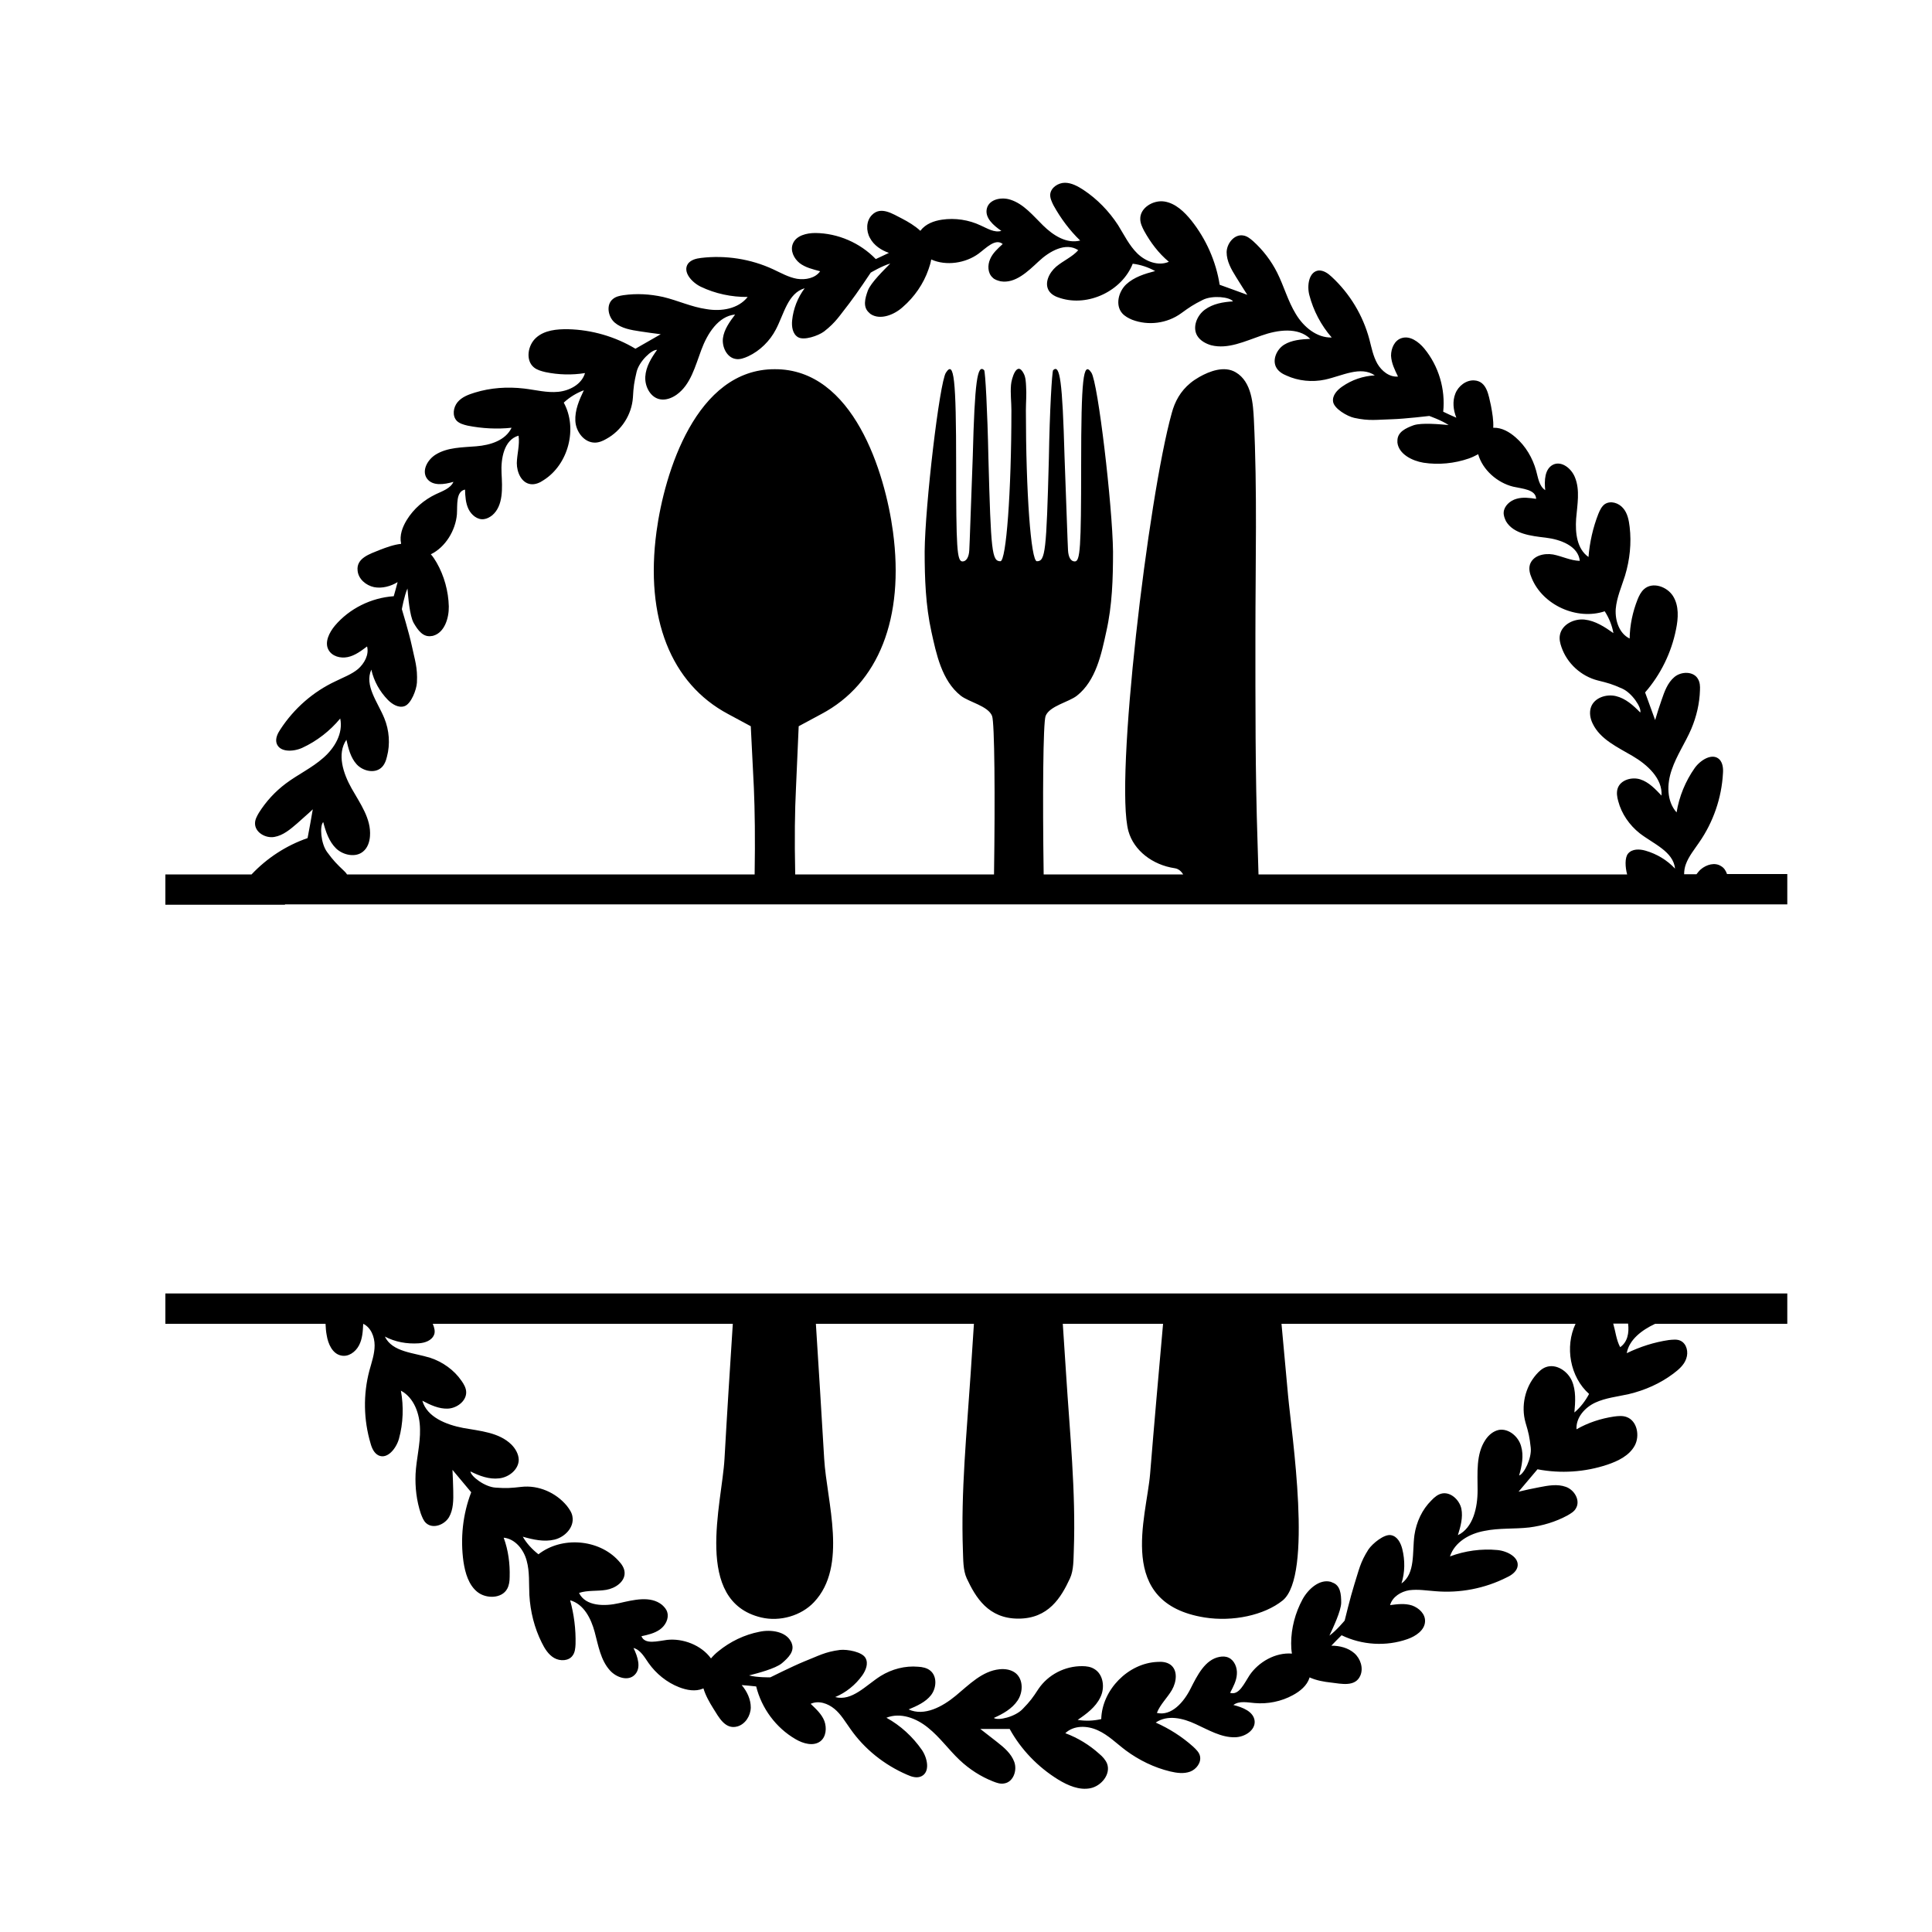 <?xml version="1.0" encoding="utf-8"?>
<!-- Generator: Adobe Illustrator 23.0.1, SVG Export Plug-In . SVG Version: 6.00 Build 0)  -->
<svg version="1.1" id="Layer_1" xmlns="http://www.w3.org/2000/svg" xmlns:xlink="http://www.w3.org/1999/xlink" x="0px" y="0px"
	 width="1000px" height="1000px" viewBox="0 0 1000 1000" style="enable-background:new 0 0 1000 1000;" xml:space="preserve">
<g>
	<path d="M856.5,685.3c0.1,0,0.2-0.1,0.2-0.1h68.4v-15.7H85.6v15.7h82.9c0.1,2,0.2,3.9,0.6,5.9c0.7,4.5,3,9.6,7.4,10.5
		c3.8,0.9,7.5-1.8,9.3-5.2c1.8-3.4,2-7.3,2.2-11.2h0c4,1.9,5.9,6.7,5.9,11.2c0,4.4-1.5,8.6-2.7,13c-3.3,12.4-3,25.6,0.6,37.7
		c0.7,2.6,1.9,5.1,4.1,6.2c4.6,2.2,9.2-3.6,10.6-8.6c2.2-8,2.5-16.7,1-24.9c6.9,3.7,9.8,12.1,9.9,19.9c0.2,7.8-1.9,15.4-2.3,23.2
		c-0.3,6.9,0.5,13.9,2.7,20.5c0.7,1.8,1.4,3.8,2.8,5c3.5,3.1,9.4,0.9,11.8-3.1c2.3-4,2.3-8.9,2.2-13.6c-0.1-3.6-0.2-7.3-0.4-10.9
		c3.3,3.9,6.5,7.8,9.7,11.6c-4.4,11.4-5.7,23.9-4,36c0.9,5.9,2.7,12,7.2,15.6c4.5,3.6,12.6,3.5,15.4-1.6c1-1.8,1.3-4,1.3-6.2
		c0.2-6.8-0.7-13.8-3.1-20.3c6,0.6,10.4,6.2,11.9,11.9c1.6,5.7,1.1,11.8,1.4,17.8c0.5,8.6,2.6,17,6.4,24.6c1.5,3.1,3.5,6.3,6.5,8
		c3,1.7,7.5,1.6,9.5-1.3c1.2-1.6,1.4-3.8,1.5-5.9c0.2-7.7-0.8-15.4-2.8-22.7c7.1,2,10.8,9.4,12.7,16.4c1.9,7.1,3.1,14.6,7.9,19.9
		c3.3,3.7,9.5,5.8,12.9,2.2c3.4-3.5,1.5-9.3-0.7-13.8c3.6,0.9,5.7,4.8,7.8,7.8c3.9,5.5,9.4,10,15.8,12.5c3.9,1.5,8.4,2.4,12.4,0.7
		c0.1-0.1,0.1,0,0.2-0.1c1.1,3.7,3.1,7.2,5.1,10.4c2.8,4.4,6.1,11.1,12.5,9.3c4.1-1.2,6.8-5.5,6.9-9.8c0-4.2-1.9-8.3-4.7-11.6
		c2.4,0.2,5,0.4,7.5,0.7c2.8,11.3,10.2,21.4,20.4,27.3c3.9,2.3,9.2,3.8,12.8,1.1c3-2.3,3.4-6.9,2.1-10.5c-1.4-3.6-4.3-6.2-7.1-8.9
		c4.1-1.9,8.9-0.2,12.3,2.6c3.4,2.8,5.6,6.7,8.2,10.3c7.3,10.5,17.6,18.7,29.4,23.8c2.4,1.1,5.1,1.9,7.4,0.8
		c4.6-2.2,3.2-9.3,0.3-13.6c-4.8-6.9-11.1-12.7-18.4-16.7c7.3-2.9,15.5,0.2,21.6,5.2c6.1,4.9,10.6,11.3,16.3,16.7
		c5.1,4.8,11,8.6,17.4,11.1c1.8,0.7,3.7,1.4,5.7,1c4.6-0.7,6.8-6.6,5.2-11.1c-1.6-4.4-5.3-7.5-9-10.4c-2.9-2.2-5.7-4.5-8.6-6.7
		c5,0,10.1,0,15.2,0c5.9,10.7,14.6,19.7,25.1,26.2c5.1,3.1,10.9,5.6,16.6,4.5c5.7-1.1,10.8-7.3,8.7-12.8c-0.8-1.9-2.3-3.6-4-5
		c-5.1-4.6-11.1-8.3-17.6-10.7c4.4-4.2,11.4-4,16.8-1.5c5.4,2.4,9.7,6.8,14.5,10.4c6.9,5.1,14.7,8.9,23,10.9c3.4,0.8,7,1.3,10.3,0.1
		c3.2-1.2,5.9-4.7,5.1-8.1c-0.4-1.9-2.1-3.5-3.6-4.9c-5.7-5.1-12.3-9.3-19.3-12.4c6.1-4.2,14.1-2.3,20.7,0.8c6.6,3,13.2,7,20.4,6.8
		c5-0.1,10.5-3.6,10.1-8.4c-0.5-4.9-6.2-7.1-11-8.3c3-2.3,7.3-1.3,11-1c6.7,0.6,13.8-0.8,19.8-4.1c3.7-2,7.3-4.9,8.6-9
		c0-0.1,0-0.1,0-0.2c3.5,1.6,7.5,2.3,11.2,2.7c5.2,0.6,12.5,2.4,15.1-3.6c1.7-3.9,0.1-8.8-3.1-11.6c-3.2-2.8-7.6-3.9-11.9-3.9
		c1.7-1.8,3.5-3.6,5.3-5.4c10.5,5.1,23,5.9,34.1,2c4.3-1.5,8.9-4.6,9.1-9.1c0.2-3.9-3.1-7-6.7-8.3c-3.7-1.2-7.6-0.7-11.4-0.2
		c1.2-4.3,5.6-7,9.9-7.7c4.7-0.6,9.1,0.2,13.5,0.5c12.7,1.1,25.7-1.4,37.1-7.2c2.4-1.1,4.7-2.8,5.4-5.2c1.3-5-5.1-8.4-10.3-8.9
		c-8.3-0.8-16.9,0.4-24.6,3.3c2.5-7.5,10.1-11.8,17.8-13.2c7.7-1.6,15.5-0.9,23.3-1.8c6.9-0.9,13.6-2.9,19.7-6.2
		c1.7-1,3.5-2,4.4-3.7c2.4-4-0.7-9.5-5.2-11.1c-4.4-1.6-9.2-0.7-13.8,0.2c-3.6,0.7-7.1,1.4-10.7,2.3c3.2-3.8,6.5-7.7,9.8-11.6
		c12,2.3,24.5,1.5,36.2-2.4c5.6-1.9,11.3-4.7,14.1-9.8c2.8-5.1,1.3-13-4.3-14.9c-2-0.7-4.2-0.5-6.4-0.2c-6.8,1-13.5,3.2-19.4,6.6
		c-0.4-6,4.3-11.3,9.7-13.8c5.4-2.5,11.5-3.1,17.3-4.4c8.4-2,16.3-5.5,23.1-10.6c2.8-2.1,5.6-4.5,6.7-7.8c1.2-3.3,0.3-7.6-2.9-9.2
		c-1.8-0.9-4-0.6-6.1-0.4c-7.6,1.1-15,3.5-21.8,6.8C843.2,693.4,849.9,688.4,856.5,685.3z M814.9,731.1c0.5-5.5,0.9-11.4-1.3-16.4
		s-8.1-9-13.4-7.1c-2,0.7-3.6,2.2-5,3.8c-5.9,6.7-8,16.4-5.6,24.9c1.6,5.3,2.1,7.5,2.7,13c0.6,5.5-3.5,13.7-6,14.4
		c1.4-4.9,2.5-10.2,1-15.2c-1.4-5-6.4-9.2-11.4-8.4c-3,0.6-5.4,2.7-7,5.1c-5,7.4-4.1,17.1-4.1,26.2c0,8.9-2.3,19.4-10.2,23.2
		c1.4-4.5,2.7-9.2,1.8-13.7c-1-4.5-5.4-8.7-9.9-7.9c-2.2,0.4-4,1.9-5.6,3.6c-4.8,4.7-7.8,11.2-8.8,18c-1.2,8.9,0.6,19.8-6.7,25
		c1.8-5.7,1.9-11.9,0.4-17.9c-0.8-3.1-2.5-6.5-5.8-7.1c-3.5-0.7-9.6,4.3-11.7,7.4c-4.3,6.7-4.9,10.6-7.3,18.1c-2,6.3-5,18.7-5,18.7
		s-4.4,5.3-7.9,7.8c1.9-4.1,6-12.7,6.1-17c0-4.5-0.4-9.1-4.6-10.5c-0.4-0.2-0.6-0.3-1-0.4c-5.7-1.4-11.5,3.8-14.4,9.1
		c-3.8,7-5.9,15-5.9,22.8c0,1.8,0.1,3.6,0.4,5.3c-8.5-0.7-17.3,4.3-22,11.3c-2.7,4.1-5.4,10.5-10,9c1.6-3.1,3.3-6.2,3.5-9.6
		c0.3-3.4-1.3-7.3-4.3-8.6c-1.5-0.7-3.1-0.7-4.7-0.4c-7.5,1.4-11.5,9.6-15,16.5c-3.4,6.8-9.8,14.3-17.4,12.5
		c1.7-4.4,5.4-7.8,7.8-11.9c2.4-4.2,3.1-10.1-0.7-13c-1.9-1.4-4.4-1.7-6.8-1.5c-15.1,0.6-28.7,14.4-29.1,29.6
		c-3.9,0.9-8.2,1.1-12.2,0.4c4.6-3.1,9.3-6.6,11.7-11.6c2.5-4.9,1.7-12-3.2-14.8c-1.8-1.1-4-1.4-6.1-1.4c-9-0.1-17.7,4.4-22.7,11.8
		c-3,4.6-4.3,6.4-8.2,10.4c-3.8,4-12.7,6.2-14.9,4.6c4.7-2.1,9.4-4.7,12.3-9c2.9-4.3,3-10.8-0.9-14.1c-2.3-1.9-5.5-2.4-8.4-2.1
		c-9,0.9-15.7,7.9-22.7,13.7c-6.9,5.7-16.3,10.8-24.4,7.1c4.3-1.8,8.8-3.8,11.6-7.4c2.8-3.6,3.3-9.7-0.4-12.7
		c-1.7-1.4-4.1-1.9-6.3-2c-6.7-0.6-13.6,1.2-19.4,4.8c-7.6,4.8-14.8,13.2-23.5,10.9c5.5-2.3,10.4-6.2,14-11.2c1.8-2.6,3.3-6.1,1.7-9
		c-1.7-3.2-9.4-4.6-13.2-4.2c-7.9,1-11.2,3.1-18.6,6c-6.1,2.5-17.5,8.2-17.5,8.2s-6.9,0.1-11-1c4.3-1.1,13.6-3.5,17-6.3
		c3.4-2.9,6.7-6.2,5.1-10.3c-0.1-0.4-0.2-0.6-0.4-0.9c-2.6-5.2-10.3-6.4-16.3-5.1c-7.8,1.5-15.2,5.1-21.3,10.1
		c-1.4,1.1-2.6,2.3-3.8,3.7c-5-6.9-14.5-10.5-22.7-9.6c-4.9,0.6-11.5,2.6-13.3-1.9c3.3-0.7,6.8-1.5,9.6-3.5c2.8-2,4.7-5.6,3.8-8.8
		c-0.4-1.6-1.5-2.8-2.7-3.9c-6-4.9-14.8-2.6-22.3-0.9c-7.4,1.7-17.3,1.7-20.7-5.3c4.4-1.5,9.4-0.8,14.1-1.6c4.7-0.8,9.7-4.2,9.5-8.9
		c-0.1-2.4-1.5-4.4-3.2-6.2c-10.2-11.2-29.4-12.7-41.4-3.3c-3.2-2.5-6.1-5.6-8.1-9.1c5.3,1.5,11,2.8,16.4,1.5
		c5.4-1.3,10.3-6.4,9.3-11.9c-0.3-2.1-1.6-3.9-2.9-5.6c-5.7-6.9-14.8-10.8-23.5-9.8c-5.4,0.6-7.7,0.8-13.3,0.4
		c-5.6-0.3-12.9-5.8-13.1-8.4c4.6,2.3,9.6,4.2,14.8,3.6c5.1-0.5,10.2-4.6,10.2-9.7c-0.1-3-1.8-5.8-3.8-7.8c-6.4-6.3-16.1-7-25-8.6
		c-8.8-1.7-18.7-5.6-21.1-14.1c4.1,2.2,8.6,4.3,13.2,4.1c4.6-0.2,9.5-3.8,9.5-8.4c0-2.2-1.2-4.3-2.5-6.1c-3.8-5.5-9.7-9.7-16.1-11.8
		c-8.6-2.7-19.6-2.9-23.5-11c5.3,2.8,11.4,3.9,17.5,3.5c3.2-0.2,6.8-1.4,8-4.5c0.6-1.5,0.2-3.5-0.7-5.6h155.3
		c-1.5,23.3-3,46.6-4.3,69.9c-1.3,23.2-16.3,73.7,19,82.1c9.7,2.3,20.7-0.9,27.3-7.9c17.7-18.7,6.6-52.1,5.3-74.2
		c-1.4-23.3-2.8-46.6-4.3-69.9h81.8c-0.6,8.6-1.1,17.3-1.7,25.9c-2,30.3-5.1,61.1-4,91.4c0.2,4.6,0,10.2,2,14.5
		c4.6,9.8,11.1,20.8,26.7,20.8c15.6,0,22.1-10.9,26.7-20.8c2-4.3,1.8-10,2-14.5c1.1-30.4-2.1-61.2-4-91.4
		c-0.6-8.6-1.1-17.3-1.7-25.9H602c-2.3,25.9-4.6,51.7-6.7,77.6c-1.9,22.9-17.9,67,28.2,74.4c14.5,2.3,30.8-1.1,40.4-8.8
		c15.8-12.9,4.6-86.3,2.8-106.1c-1.1-12.4-2.3-24.7-3.4-37.1h152.2c-5.6,11.8-2.9,27.5,7,36.3C820.6,725.1,818,728.5,814.9,731.1z
		 M838.6,697.3c-2-3.7-2.4-8.1-3.6-12.2h7.7C843.3,690,842.4,694.6,838.6,697.3z"/>
	<path d="M147.5,468.1h6.3h5.2h0h27.2h666.6h39.3h33v-15.7h-31.2c-0.6-1.7-1.5-3.2-3.1-4.1c-3.2-2.1-7.6-0.8-10.5,1.7
		c-0.8,0.7-1.5,1.6-2.2,2.5h-6.4c0-1.8,0.3-3.6,0.9-5.2c1.5-4.1,4.4-7.6,6.9-11.3c7.3-10.5,11.6-23,12.3-35.7
		c0.2-2.6-0.1-5.4-1.8-7.2c-3.6-3.6-9.8,0.2-12.8,4.4c-4.8,6.8-8.1,14.8-9.4,23c-5.2-5.8-5.1-14.7-2.5-22.1
		c2.5-7.4,7-13.9,10.1-21.1c2.7-6.4,4.3-13.2,4.5-20.1c0.1-2,0-4-1-5.7c-2.2-4.1-8.6-4.1-12.2-1.1c-3.6,3-5.2,7.6-6.7,12
		c-1.2,3.4-2.3,6.9-3.3,10.3c-1.8-4.8-3.4-9.5-5.2-14.3c8.1-9.3,13.6-20.6,16-32.6c1.2-5.8,1.6-12.2-1.5-17.2s-10.6-7.6-15-3.7
		c-1.6,1.4-2.6,3.4-3.4,5.4c-2.5,6.3-4,13.2-4.1,20.2c-5.4-2.6-7.6-9.3-7.2-15.3c0.5-5.9,3-11.5,4.8-17.2c2.5-8.3,3.4-16.9,2.4-25.3
		c-0.4-3.4-1.1-7.1-3.4-9.7c-2.3-2.7-6.4-4-9.4-2.1c-1.6,1.1-2.6,3.1-3.4,5.1c-2.8,7.1-4.5,14.8-5.1,22.3c-6-4.2-6.9-12.4-6.4-19.8
		c0.6-7.3,2.1-14.8-0.6-21.4c-1.8-4.6-6.9-8.7-11.3-6.6c-4.4,2.2-4.6,8.2-4.1,13.2c-3.2-2.1-3.7-6.5-4.7-10.1
		c-1.8-6.5-5.4-12.7-10.6-17.2c-3.2-2.8-7.1-5.1-11.4-5c-0.1,0-0.1,0-0.2,0c0.2-3.8-0.5-7.8-1.2-11.5c-1.2-5.1-2-12.6-8.6-13
		c-4.2-0.3-8.3,2.9-9.8,6.8c-1.6,4-1.1,8.5,0.5,12.5c-2.3-1-4.6-2-6.8-3.1c1.2-11.6-2.3-23.6-9.8-32.7c-2.9-3.5-7.4-6.8-11.7-5.4
		c-3.7,1.1-5.5,5.3-5.5,9.1c0.2,3.9,1.9,7.3,3.6,10.8c-4.5,0.4-8.5-2.9-10.7-6.7c-2.2-3.9-3-8.3-4.1-12.5
		c-3.3-12.4-10.1-23.7-19.5-32.4c-1.9-1.8-4.2-3.4-6.7-3.3c-5.1,0.5-6.2,7.7-4.9,12.7c2.1,8.1,6.1,15.7,11.6,22
		c-7.8,0.2-14.6-5.5-18.6-12.2c-4.1-6.7-6.1-14.3-9.6-21.3c-3.1-6.2-7.4-11.8-12.5-16.4c-1.5-1.3-3.1-2.6-5-2.9
		c-4.6-0.9-8.6,4-8.7,8.6c0,4.7,2.4,8.9,4.9,12.9c2,3.1,3.8,6.2,5.8,9.2c-4.7-1.7-9.5-3.5-14.3-5.2c-1.9-12.1-7-23.6-14.6-33.2
		c-3.7-4.6-8.3-9-14-9.9c-5.8-0.9-12.7,3.3-12.5,9.1c0,2.1,1,4.2,2,6.1c3.3,6,7.5,11.6,12.8,16c-5.5,2.4-12.1-0.2-16.3-4.3
		c-4.2-4.1-6.9-9.7-10-14.7c-4.7-7.2-10.8-13.5-17.9-18.2c-2.9-1.9-6.2-3.7-9.6-3.7s-7.2,2.4-7.6,5.9c-0.2,1.9,0.8,4,1.7,5.8
		c3.7,6.7,8.4,13,13.8,18.2c-7.1,1.8-14-2.7-19.2-7.8c-5.2-5.1-10-11.1-16.8-13.3c-4.7-1.6-11.1-0.3-12.3,4.5
		c-1.2,4.8,3.4,8.8,7.5,11.6c-3.6,1.1-7.3-1.3-10.7-2.8c-6.1-2.9-13.2-4-20-3c-4.2,0.6-8.5,2.2-11.1,5.6c0,0.1-0.1,0.1-0.1,0.2
		c-2.8-2.6-6.3-4.7-9.6-6.4c-4.6-2.3-10.9-6.6-15.5-1.8c-3,3-3.1,8.2-1,11.9c2,3.8,5.8,6.3,9.8,7.7c-2.2,1-4.6,2.2-6.8,3.2
		c-8.1-8.4-19.6-13.4-31.3-13.5c-4.5,0-9.9,1.3-11.6,5.5c-1.5,3.6,0.5,7.7,3.5,10.1c3,2.3,6.9,3.2,10.6,4.2c-2.5,3.6-7.6,4.6-12,3.9
		c-4.4-0.8-8.2-3-12.3-4.9c-11.6-5.4-24.7-7.4-37.3-5.9c-2.6,0.3-5.3,1-6.8,3c-2.9,4.2,1.9,9.6,6.6,11.9c7.5,3.6,16,5.4,24.3,5.3
		c-4.9,6.2-13.6,7.6-21.3,6.3c-7.8-1.1-14.9-4.5-22.5-6.3c-6.8-1.5-13.7-1.9-20.6-0.9c-1.9,0.3-3.9,0.7-5.4,2
		c-3.6,2.9-2.5,9.2,1,12.2c3.5,3,8.4,3.8,13,4.5c3.6,0.5,7.2,1.1,10.8,1.5c-4.4,2.5-8.8,5-13.1,7.5c-10.5-6.3-22.6-9.8-34.8-10.1
		c-5.9-0.1-12.3,0.5-16.6,4.4c-4.4,3.9-5.6,11.8-1.1,15.4c1.6,1.3,3.8,1.9,5.9,2.4c6.7,1.4,13.7,1.6,20.5,0.5
		c-1.7,5.8-7.9,9.1-13.8,9.7c-5.9,0.6-11.8-1-17.8-1.7c-8.6-1-17.3-0.4-25.4,2.1c-3.3,1-6.8,2.3-9,5c-2.2,2.7-2.8,7-0.4,9.6
		c1.4,1.4,3.5,2,5.6,2.5c7.5,1.5,15.3,1.9,22.8,1.1c-3.2,6.6-11,9-18.3,9.6s-14.9,0.5-21,4.3c-4.2,2.6-7.4,8.3-4.5,12.4
		c2.9,4,8.9,3.1,13.7,1.7c-1.5,3.4-5.7,4.8-9.1,6.4c-6.1,2.9-11.5,7.5-15.1,13.4c-2.2,3.6-3.8,7.9-2.9,12.1c0,0.1,0,0.1,0,0.2
		c-3.8,0.4-7.6,1.8-11.2,3.2c-4.8,2-12.1,4.1-11.3,10.7c0.4,4.3,4.3,7.6,8.5,8.5c4.1,0.8,8.6-0.4,12.2-2.6c-0.6,2.3-1.3,4.9-2,7.3
		c-11.6,0.8-22.9,6.3-30.5,15.3c-2.9,3.5-5.4,8.5-3.3,12.4c1.8,3.4,6.2,4.6,10,3.8c3.8-0.8,6.9-3.2,10-5.5c1.1,4.3-1.4,8.8-4.7,11.7
		c-3.4,2.8-7.6,4.3-11.6,6.3c-11.6,5.4-21.5,14.1-28.5,24.8c-1.5,2.2-2.7,4.7-2.1,7.1c1.4,5,8.6,4.7,13.3,2.6
		c7.6-3.5,14.4-8.8,19.7-15.2c1.6,7.7-2.9,15.3-8.8,20.4c-5.9,5.2-13,8.5-19.3,13.2c-5.6,4.2-10.3,9.3-14,15.2c-1,1.7-2,3.5-2,5.4
		c-0.1,4.7,5.4,7.9,10,7.1c4.6-0.8,8.3-4,11.8-7c2.7-2.5,5.5-4.8,8.1-7.3c-0.8,5-1.8,9.9-2.7,14.9c-11,3.8-21,10.3-29,18.8H85.6
		v15.7h36.2H147.5z M178.2,450.9c-3.9-3.7-5.6-5.4-8.9-9.9c-3.3-4.5-3.9-13.6-2-15.5c1.3,5,3,10.1,6.7,13.7c3.7,3.5,10.2,4.8,14,1.5
		c2.3-1.9,3.3-5,3.5-7.9c0.7-9-5.1-16.9-9.5-24.7c-4.4-7.8-7.7-17.9-2.7-25.2c1,4.5,2.2,9.3,5.3,12.7c3.1,3.4,9,4.9,12.6,1.9
		c1.7-1.4,2.6-3.7,3.1-5.9c1.7-6.4,1.2-13.6-1.4-19.9c-3.4-8.3-10.4-16.9-6.7-25.1c1.3,5.9,4.3,11.3,8.6,15.7
		c2.2,2.2,5.5,4.3,8.6,3.2c3.4-1.2,6.2-8.5,6.4-12.2c0.4-8-1.1-11.6-2.7-19.3c-1.4-6.5-5.1-18.7-5.1-18.7s1.2-6.8,2.9-10.7
		c0.4,4.5,1.1,14,3.2,17.8c2.2,3.8,4.9,7.6,9.3,6.8c0.4,0,0.7-0.1,1-0.2c5.7-1.7,8-9.1,7.9-15.1c-0.2-7.9-2.4-15.9-6.3-22.7
		c-0.9-1.5-1.8-3-3-4.3c7.6-3.7,12.8-12.4,13.5-20.7c0.3-4.9-0.6-11.8,4.2-12.8c0.1,3.4,0.3,7,1.8,10.1c1.5,3.1,4.7,5.7,8,5.2
		c1.6-0.2,3-1,4.3-2c5.8-5,5.2-14.1,4.8-21.8c-0.4-7.6,1.3-17.3,8.8-19.4c0.7,4.7-0.8,9.5-0.9,14.2c0,4.8,2.4,10.3,7.2,10.9
		c2.3,0.3,4.7-0.7,6.7-2.1c12.8-8.1,17.7-26.8,10.4-40.1c3-2.8,6.6-5,10.4-6.4c-2.4,5-4.7,10.3-4.4,15.9c0.3,5.5,4.5,11.2,10.1,11.2
		c2.1,0,4.2-0.9,5.9-1.9c7.9-4.3,13.2-12.6,13.8-21.5c0.3-5.5,0.6-7.7,1.9-13.2c1.3-5.5,7.9-11.7,10.6-11.4c-3,4.2-5.8,8.7-6.1,13.9
		c-0.3,5.2,2.8,10.9,7.8,11.7c2.9,0.5,6-0.7,8.4-2.4c7.3-5.2,9.6-14.7,12.8-23.2c3.1-8.4,8.8-17.5,17.5-18.3
		c-2.8,3.7-5.7,7.7-6.3,12.2c-0.6,4.5,2,10.1,6.6,10.8c2.2,0.4,4.5-0.5,6.5-1.4c6-2.8,11.2-7.9,14.3-13.9c4.2-8,6.2-18.8,14.9-21.3
		c-3.6,4.8-5.9,10.6-6.5,16.7c-0.3,3.1,0.2,6.9,3,8.6c3.1,1.9,10.5-0.7,13.5-2.9c6.3-4.9,8.1-8.3,13.1-14.6
		c4-5.2,11.1-15.9,11.1-15.9s5.9-3.5,10.1-4.7c-3.1,3.2-10,9.8-11.6,14c-1.5,4.1-2.7,8.6,0.7,11.5c0.3,0.3,0.5,0.5,0.8,0.7
		c4.9,3.2,12.1,0.4,16.6-3.7c6-5.2,10.7-12,13.3-19.5c0.6-1.6,1.1-3.4,1.4-5.1c7.8,3.5,17.8,1.9,24.5-3c3.9-2.9,8.7-8.1,12.5-5
		c-2.5,2.3-5.2,4.7-6.5,7.8c-1.4,3.1-1.3,7.2,1.2,9.5c1.1,1.2,2.7,1.6,4.2,2c7.6,1.3,14.1-5.1,19.7-10.3c5.6-5.3,14.1-10.1,20.5-5.8
		c-3.1,3.5-7.7,5.4-11.4,8.5c-3.6,3.1-6.3,8.4-3.8,12.5c1.3,2,3.5,3.1,5.9,3.8c14.5,4.6,31.9-3.7,37.5-17.8c4.1,0.5,8,1.8,11.6,3.8
		c-5.4,1.4-10.9,3.1-15,6.9c-4,3.8-5.7,10.7-2.1,14.9c1.4,1.6,3.3,2.6,5.2,3.4c8.4,3.2,18.1,1.9,25.3-3.3c4.4-3.2,6.3-4.5,11.3-7
		c5-2.5,14-1.5,15.6,0.8c-5.1,0.3-10.4,1.2-14.6,4.3c-4.2,3.1-6.5,9.2-3.9,13.5c1.5,2.5,4.4,4.1,7.2,4.9c8.7,2.2,17.5-2.1,26-5
		c8.4-3,19-4.5,25.3,1.7c-4.6,0.2-9.6,0.6-13.5,3c-3.9,2.4-6.4,8-4,12c1.1,1.9,3.2,3.2,5.2,4c6.1,2.8,13.3,3.5,19.9,2.1
		c8.8-1.9,18.4-7.3,25.8-2.2c-6,0.3-11.9,2.3-16.9,5.8c-2.6,1.8-5.2,4.6-4.7,7.8c0.5,3.6,7.3,7.6,11,8.4c7.8,1.7,11.6,0.9,19.5,0.7
		c6.6-0.2,19.3-1.7,19.3-1.7s6.5,2.3,10,4.7c-4.5-0.4-13.9-1.3-18.1,0.1c-4.1,1.5-8.4,3.5-8.4,8c0,0.4,0,0.7,0,1
		c0.7,5.9,7.5,9.4,13.5,10.4c7.8,1.2,16,0.4,23.5-2.2c1.7-0.6,3.3-1.4,4.8-2.2c2.3,8.2,10,14.8,18.1,16.8c4.8,1.1,11.7,1.4,11.9,6.3
		c-3.4-0.5-6.9-1-10.2,0c-3.3,0.9-6.4,3.7-6.6,7c-0.1,1.6,0.5,3.1,1.2,4.6c3.9,6.6,13,7.6,20.6,8.5c7.6,0.9,16.8,4.3,17.6,12
		c-4.7-0.1-9.2-2.4-13.8-3.3c-4.7-0.8-10.5,0.6-12,5.2c-0.7,2.3-0.1,4.7,0.9,7c5.7,14,23.4,22,37.8,17.2c2.2,3.4,3.8,7.3,4.5,11.3
		c-4.5-3.2-9.4-6.4-14.9-7c-5.5-0.6-11.8,2.5-12.8,8c-0.4,2.1,0.1,4.2,0.8,6.2c2.9,8.5,10.2,15.1,18.8,17.3
		c5.3,1.3,7.5,1.9,12.6,4.2c5.1,2.2,10.2,9.9,9.4,12.4c-3.6-3.7-7.6-7.3-12.6-8.5c-5.1-1.2-11.2,0.9-12.9,5.7c-1,2.8-0.4,6,0.9,8.6
		c3.9,8.1,12.8,12.1,20.6,16.7c7.7,4.5,15.6,11.7,15,20.5c-3.2-3.4-6.6-7-11-8.4s-10.3,0.3-11.7,4.7c-0.7,2.1-0.3,4.5,0.3,6.6
		c1.7,6.5,5.8,12.4,11.1,16.6c7.1,5.5,17.4,9.4,18.3,18.3c-4.1-4.4-9.4-7.6-15.3-9.3c-3.1-0.9-6.9-1-9,1.5
		c-1.8,2.1-1.5,7.1-0.5,10.8H651.4c-0.2-6.3-0.4-12.4-0.5-16.7c-1.2-35.9-1.1-71.7-1.1-107.6c0-37,1-74.2-0.8-111.2
		c-0.4-7.7-1-19.5-9.4-24.4c-5.9-3.5-13.5-0.6-18.8,2.4c-1.7,1-3.3,2-4.7,3.2c-5.1,4.2-8,9.5-9.6,15.5
		c-12.2,43.6-29.7,190.7-22.4,216.5c2.8,9.9,12.4,17.4,24,19.1c1.8,0.3,3.2,1.4,4.3,3.2h-72.2c-0.6-40.2-0.3-78.6,1-82
		c2-5.2,12-7.2,16.2-10.5c9.9-7.8,12.7-21.7,15.2-33.1c3.1-13.7,3.5-27.6,3.5-41.5c-0.3-23.8-7.8-87.6-11.2-92.6
		c-4.2-6.4-5.3,3.1-5.3,48c0,42.9-0.5,49.7-3.3,49.7c-2,0-3.3-2.1-3.5-5.8c-0.2-3.1-0.9-24.8-1.8-48.5c-1.1-39.2-2.4-48-5.9-44.7
		c-0.6,0.8-1.8,21.2-2.2,45.5c-1.3,48.5-1.8,53.4-6.2,53.4c-3.1,0-5.7-35.8-5.7-78.1c0-4.1,0.4-8.2,0.1-12.4
		c-0.1-2.1-0.2-4.7-1.2-6.6c-3.6-7.1-6.4,2.8-6.6,5.8c-0.4,4.4,0.2,8.8,0.2,13.2c0,42.2-2.7,78.1-5.7,78.1c-4.4,0-4.9-5-6.2-53.4
		c-0.5-24.5-1.6-44.7-2.2-45.5c-3.5-3.3-4.9,5.6-5.9,44.7c-0.9,23.6-1.6,45.4-1.8,48.5c-0.2,3.7-1.6,5.8-3.5,5.8
		c-2.9,0-3.3-6.8-3.3-49.7c0-45-1.1-54.5-5.3-48c-3.3,5-10.8,68.8-11,92.6c0,13.9,0.5,27.9,3.5,41.5c2.5,11.3,5.3,25.3,15.2,33.1
		c4.2,3.3,14.2,5.3,16.2,10.5c1.3,3.4,1.6,41.9,1,82H411.6c-0.4-18.6-0.2-33,0.4-44.8l1.4-31.9l11.7-6.3
		c29.7-15.7,43.1-49.7,37.1-94.4c-4.1-30.5-20.5-84.3-61.2-84.1c-40.7-0.1-57.1,53.6-61.2,84.1c-6,44.7,7.4,78.6,37.1,94.4l11.7,6.3
		l1.6,31.9c0.5,11.7,0.7,26.2,0.4,44.8H179.6C179.2,451.9,178.7,451.4,178.2,450.9z"/>
</g>
</svg>
